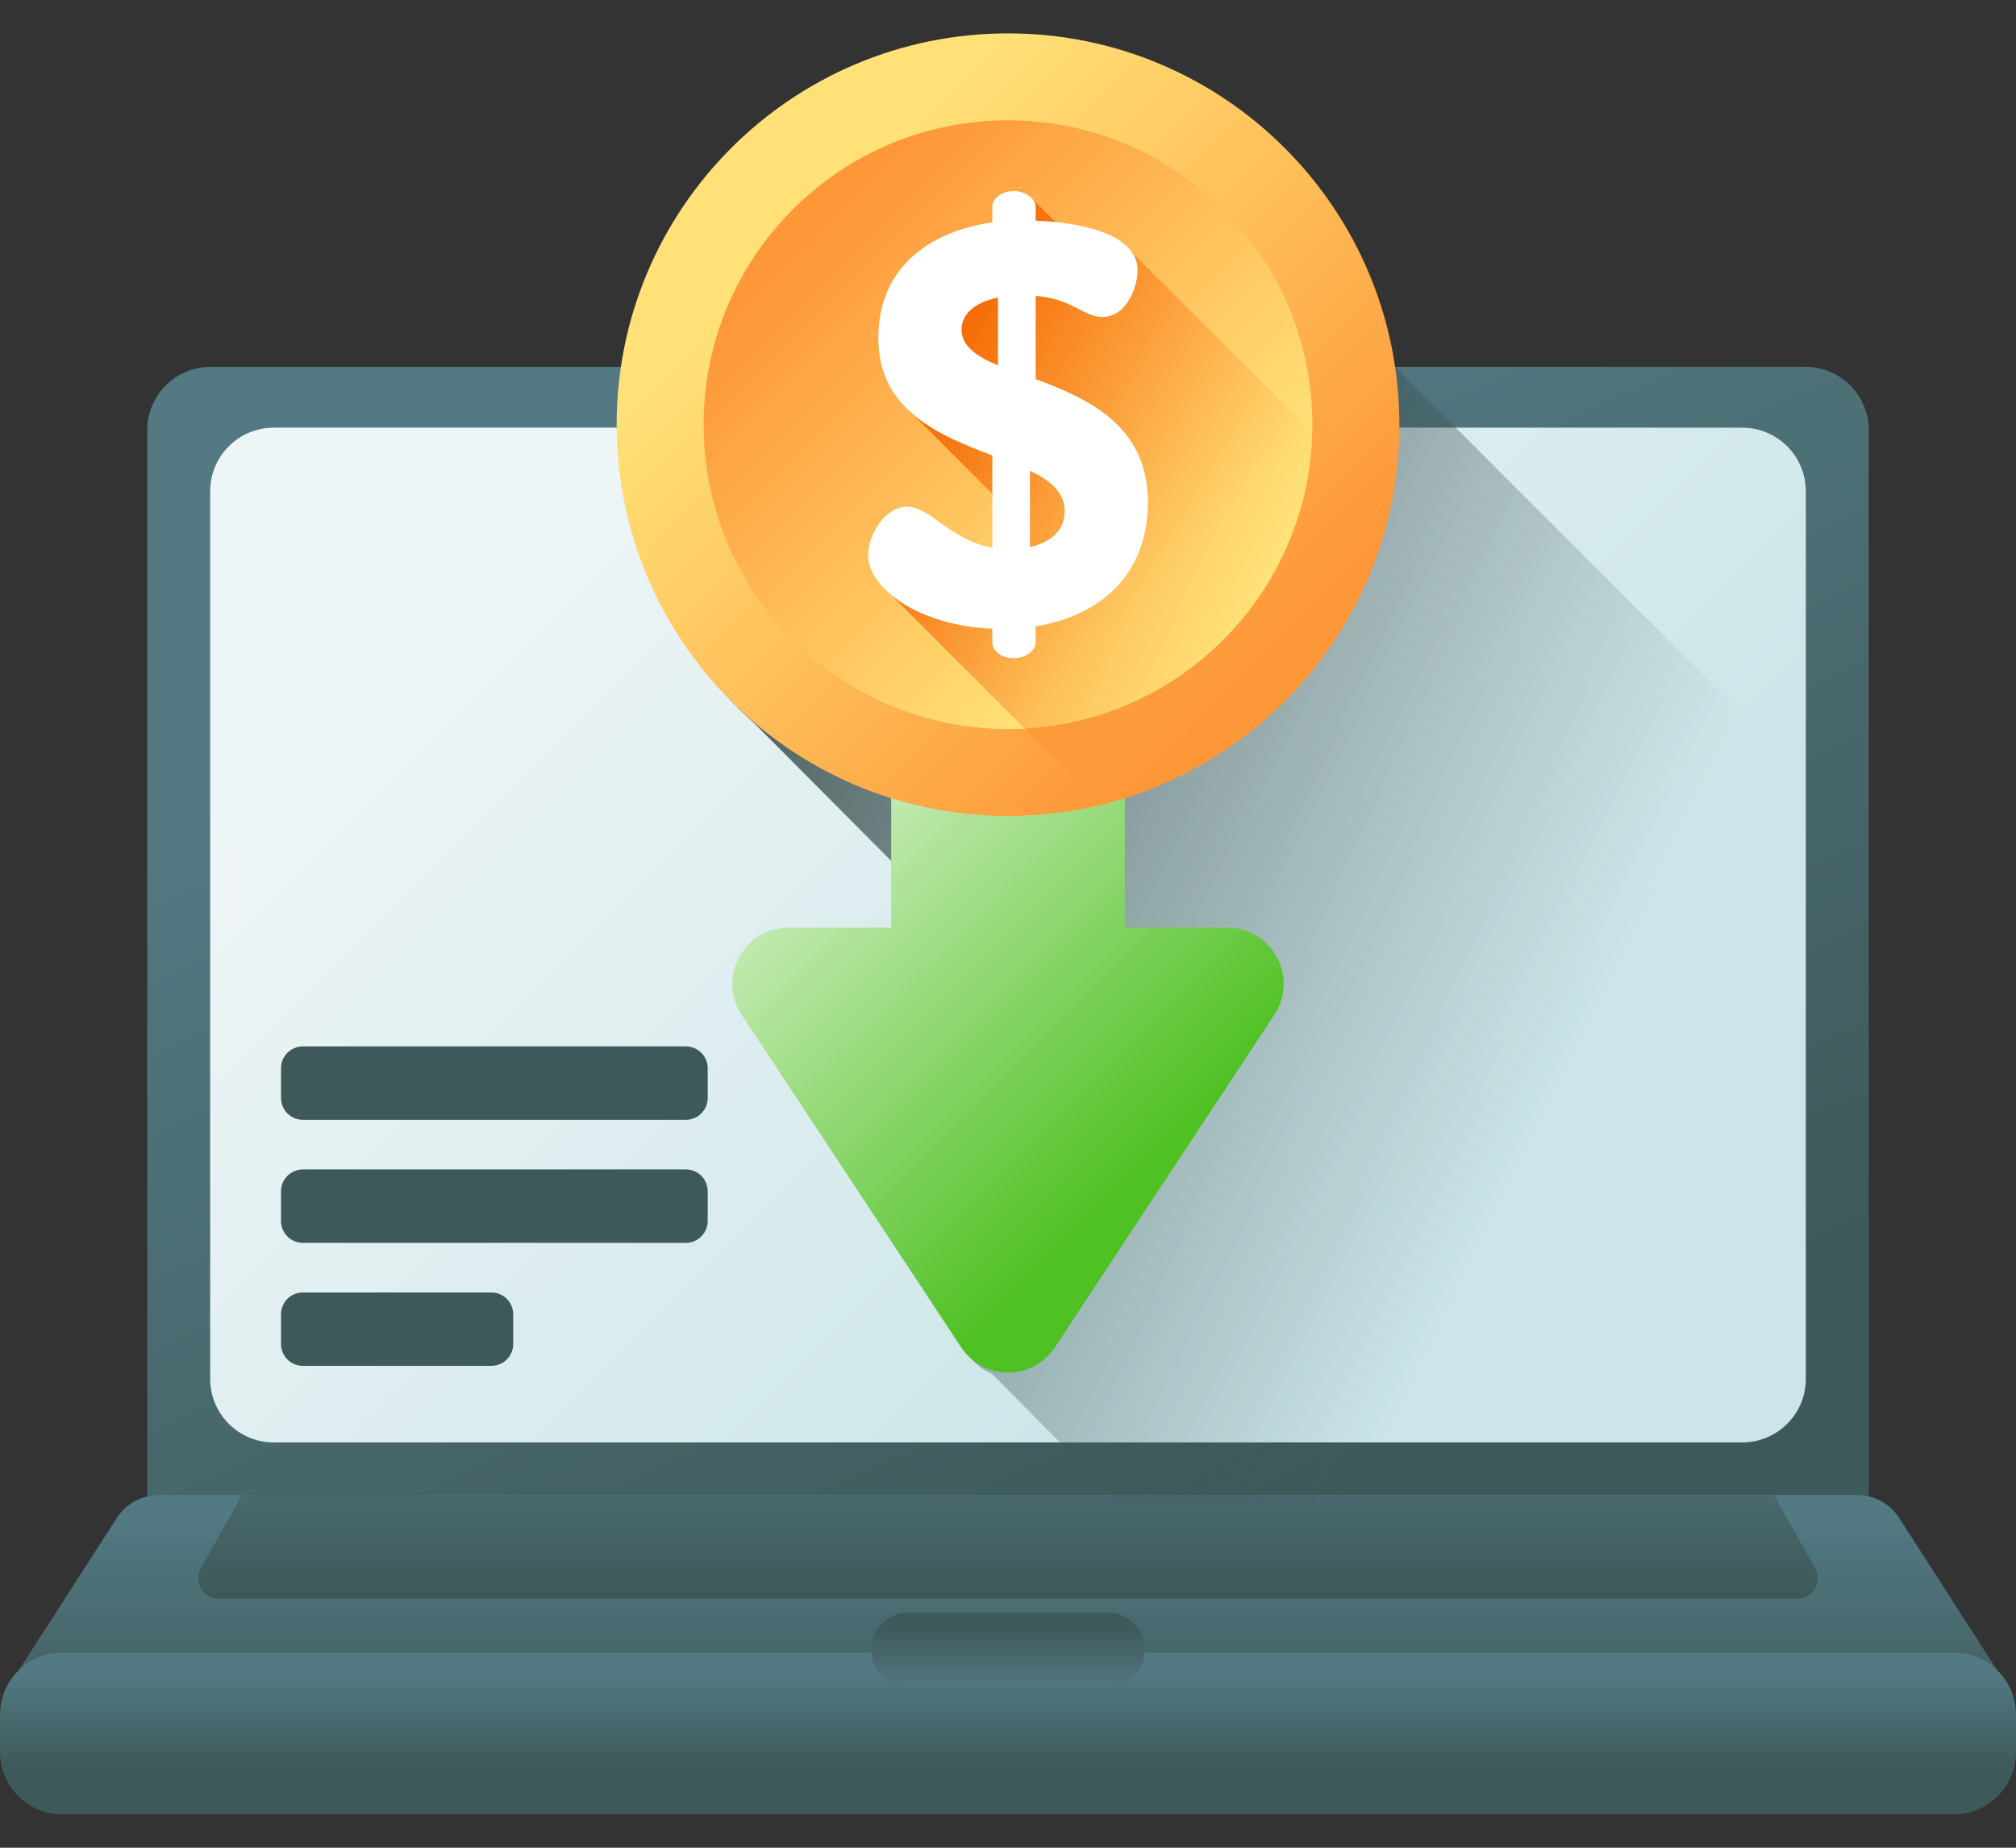 <svg width="48" height="44" viewBox="0 0 48 44" fill="none" xmlns="http://www.w3.org/2000/svg">
<rect x="0" y="0" width="48" height="44" fill="#333333" stroke="none"/>
<path d="M42.988 8.736H5.012C4.181 8.736 3.506 9.41 3.506 10.242V35.797H44.494V10.242C44.494 9.41 43.819 8.736 42.988 8.736Z" fill="url(#paint0_linear_420_4775)"/>
<path d="M41.481 10.184H6.519C5.682 10.184 5.004 10.862 5.004 11.699V32.835C5.004 33.671 5.682 34.349 6.519 34.349H41.481C42.318 34.349 42.996 33.671 42.996 32.835V11.699C42.996 10.862 42.318 10.184 41.481 10.184Z" fill="url(#paint1_linear_420_4775)"/>
<path d="M16.33 26.666H7.211C6.924 26.666 6.691 26.433 6.691 26.146V25.438C6.691 25.151 6.924 24.918 7.211 24.918H16.33C16.617 24.918 16.85 25.151 16.85 25.438V26.146C16.85 26.433 16.617 26.666 16.33 26.666Z" fill="#3E5959"/>
<path d="M16.33 29.596H7.211C6.924 29.596 6.691 29.363 6.691 29.076V28.367C6.691 28.08 6.924 27.848 7.211 27.848H16.33C16.617 27.848 16.85 28.08 16.85 28.367V29.076C16.85 29.363 16.617 29.596 16.33 29.596Z" fill="#3E5959"/>
<path d="M11.7 32.525H7.211C6.924 32.525 6.691 32.293 6.691 32.006V31.297C6.691 31.01 6.924 30.777 7.211 30.777H11.7C11.986 30.777 12.219 31.01 12.219 31.297V32.006C12.219 32.293 11.986 32.525 11.7 32.525Z" fill="#3E5959"/>
<path d="M44.221 35.601H3.779C3.377 35.601 3.002 35.805 2.784 36.143L0.443 39.78C0.288 40.023 0.461 40.341 0.75 40.341H47.25C47.538 40.341 47.712 40.023 47.556 39.78L45.216 36.143C44.998 35.805 44.623 35.601 44.221 35.601Z" fill="url(#paint2_linear_420_4775)"/>
<path d="M46.519 43.205H1.482C0.663 43.205 0 42.542 0 41.723V40.835C0 40.016 0.663 39.353 1.482 39.353H46.519C47.337 39.353 48 40.016 48 40.835V41.723C48 42.542 47.337 43.205 46.519 43.205Z" fill="url(#paint3_linear_420_4775)"/>
<path d="M21.63 38.398H26.37C26.861 38.398 27.259 38.796 27.259 39.287C27.259 39.778 26.861 40.176 26.37 40.176H21.63C21.139 40.176 20.741 39.778 20.741 39.287C20.741 38.796 21.139 38.398 21.63 38.398Z" fill="url(#paint4_linear_420_4775)"/>
<path d="M43.217 37.341L42.238 35.601H5.762L4.783 37.341C4.599 37.667 4.835 38.069 5.209 38.069H42.791C43.165 38.069 43.401 37.667 43.217 37.341Z" fill="url(#paint5_linear_420_4775)"/>
<path d="M33.212 8.736H14.947C14.866 9.23 14.823 9.737 14.823 10.254C14.823 13.029 16.037 15.519 17.962 17.226L21.36 20.643V22.231H18.917C17.851 22.231 17.212 23.418 17.8 24.308L23.024 32.223C23.179 32.457 23.39 32.621 23.623 32.718L26.674 35.797H44.494V20.017L33.212 8.736Z" fill="url(#paint6_linear_420_4775)"/>
<path d="M22.883 32.082L17.659 24.166C17.071 23.276 17.71 22.09 18.776 22.09H21.219V15.693C21.219 14.981 21.796 14.404 22.507 14.404H25.493C26.205 14.404 26.782 14.982 26.782 15.693V22.09H29.224C30.291 22.09 30.929 23.276 30.341 24.166L25.117 32.082C24.588 32.883 23.412 32.883 22.883 32.082Z" fill="url(#paint7_linear_420_4775)"/>
<path d="M24 19.43C29.146 19.43 33.318 15.259 33.318 10.113C33.318 4.967 29.146 0.795 24 0.795C18.854 0.795 14.682 4.967 14.682 10.113C14.682 15.259 18.854 19.43 24 19.43Z" fill="url(#paint8_linear_420_4775)"/>
<path d="M24 17.36C28.002 17.36 31.247 14.115 31.247 10.113C31.247 6.11 28.002 2.866 24 2.866C19.997 2.866 16.753 6.11 16.753 10.113C16.753 14.115 19.997 17.36 24 17.36Z" fill="url(#paint9_linear_420_4775)"/>
<path d="M33.093 12.153L27.001 6.061C26.688 5.591 25.85 5.398 25.169 5.329C25.12 5.265 24.66 4.824 24.632 4.79C24.539 4.675 24.361 4.591 24.184 4.591C23.885 4.591 23.668 4.768 23.668 4.958V5.337C22.23 5.541 20.955 6.369 20.955 8.092C20.955 8.915 21.284 9.478 21.763 9.894C21.763 9.894 23.652 11.787 23.668 11.805V13.084C22.664 12.908 22.203 12.107 21.633 12.107C21.117 12.107 20.71 12.786 20.71 13.247C20.71 13.584 20.912 13.917 21.253 14.202L26.215 19.165C29.64 18.329 32.322 15.602 33.093 12.153Z" fill="url(#paint10_linear_420_4775)"/>
<path d="M24.658 9.027V7.046C25.54 7.114 25.798 7.548 26.245 7.548C26.842 7.548 27.086 6.802 27.086 6.436C27.086 5.5 25.499 5.283 24.658 5.256V4.916C24.658 4.727 24.4 4.55 24.142 4.55C23.844 4.55 23.627 4.727 23.627 4.916V5.296C22.189 5.5 20.913 6.327 20.913 8.05C20.913 9.787 22.378 10.37 23.627 10.845V13.043C22.623 12.867 22.162 12.066 21.592 12.066C21.076 12.066 20.669 12.745 20.669 13.206C20.669 14.074 21.999 14.915 23.627 14.97V15.309C23.627 15.499 23.844 15.675 24.142 15.675C24.4 15.675 24.658 15.499 24.658 15.309V14.915C26.245 14.658 27.331 13.64 27.331 11.958C27.331 10.126 25.892 9.489 24.658 9.027ZM23.762 8.702C23.247 8.485 22.894 8.24 22.894 7.847C22.894 7.521 23.152 7.209 23.762 7.087V8.702ZM24.522 13.03V11.211C25.011 11.442 25.35 11.727 25.35 12.175C25.35 12.663 24.983 12.921 24.522 13.03Z" fill="url(#paint11_linear_420_4775)"/>
<defs>
<linearGradient id="paint0_linear_420_4775" x1="19.301" y1="12.405" x2="29.869" y2="35.911" gradientUnits="userSpaceOnUse">
<stop stop-color="#537983"/>
<stop offset="1" stop-color="#3E5959"/>
</linearGradient>
<linearGradient id="paint1_linear_420_4775" x1="13.498" y1="11.765" x2="31.778" y2="30.045" gradientUnits="userSpaceOnUse">
<stop stop-color="#EEF5F6"/>
<stop offset="1" stop-color="#CBE5E8"/>
</linearGradient>
<linearGradient id="paint2_linear_420_4775" x1="24" y1="36.094" x2="24" y2="41.625" gradientUnits="userSpaceOnUse">
<stop stop-color="#537983"/>
<stop offset="1" stop-color="#3E5959"/>
</linearGradient>
<linearGradient id="paint3_linear_420_4775" x1="24" y1="39.85" x2="24" y2="42.09" gradientUnits="userSpaceOnUse">
<stop stop-color="#537983"/>
<stop offset="1" stop-color="#3E5959"/>
</linearGradient>
<linearGradient id="paint4_linear_420_4775" x1="24" y1="40.291" x2="24" y2="38.737" gradientUnits="userSpaceOnUse">
<stop stop-color="#537983"/>
<stop offset="1" stop-color="#3E5959"/>
</linearGradient>
<linearGradient id="paint5_linear_420_4775" x1="24" y1="33.132" x2="24" y2="37.972" gradientUnits="userSpaceOnUse">
<stop stop-color="#537983"/>
<stop offset="1" stop-color="#3E5959"/>
</linearGradient>
<linearGradient id="paint6_linear_420_4775" x1="37.188" y1="25.873" x2="15.07" y2="14.862" gradientUnits="userSpaceOnUse">
<stop stop-color="#3E5959" stop-opacity="0"/>
<stop offset="1" stop-color="#384949"/>
</linearGradient>
<linearGradient id="paint7_linear_420_4775" x1="20.766" y1="19.574" x2="28.15" y2="26.959" gradientUnits="userSpaceOnUse">
<stop stop-color="#C1E9AF"/>
<stop offset="1" stop-color="#4FC123"/>
</linearGradient>
<linearGradient id="paint8_linear_420_4775" x1="19.294" y1="5.407" x2="29.842" y2="15.955" gradientUnits="userSpaceOnUse">
<stop stop-color="#FFE177"/>
<stop offset="1" stop-color="#FE9738"/>
</linearGradient>
<linearGradient id="paint9_linear_420_4775" x1="27.66" y1="13.773" x2="19.456" y2="5.569" gradientUnits="userSpaceOnUse">
<stop stop-color="#FFE177"/>
<stop offset="1" stop-color="#FE9738"/>
</linearGradient>
<linearGradient id="paint10_linear_420_4775" x1="29.948" y1="14.101" x2="21.43" y2="10.054" gradientUnits="userSpaceOnUse">
<stop stop-color="#FE9738" stop-opacity="0"/>
<stop offset="1" stop-color="#F46700"/>
</linearGradient>
<linearGradient id="paint11_linear_420_4775" x1="22.154" y1="8.153" x2="26.465" y2="12.463" gradientUnits="userSpaceOnUse">
<stop stop-color="white"/>
<stop offset="1" stop-color="white"/>
</linearGradient>
</defs>
</svg>
